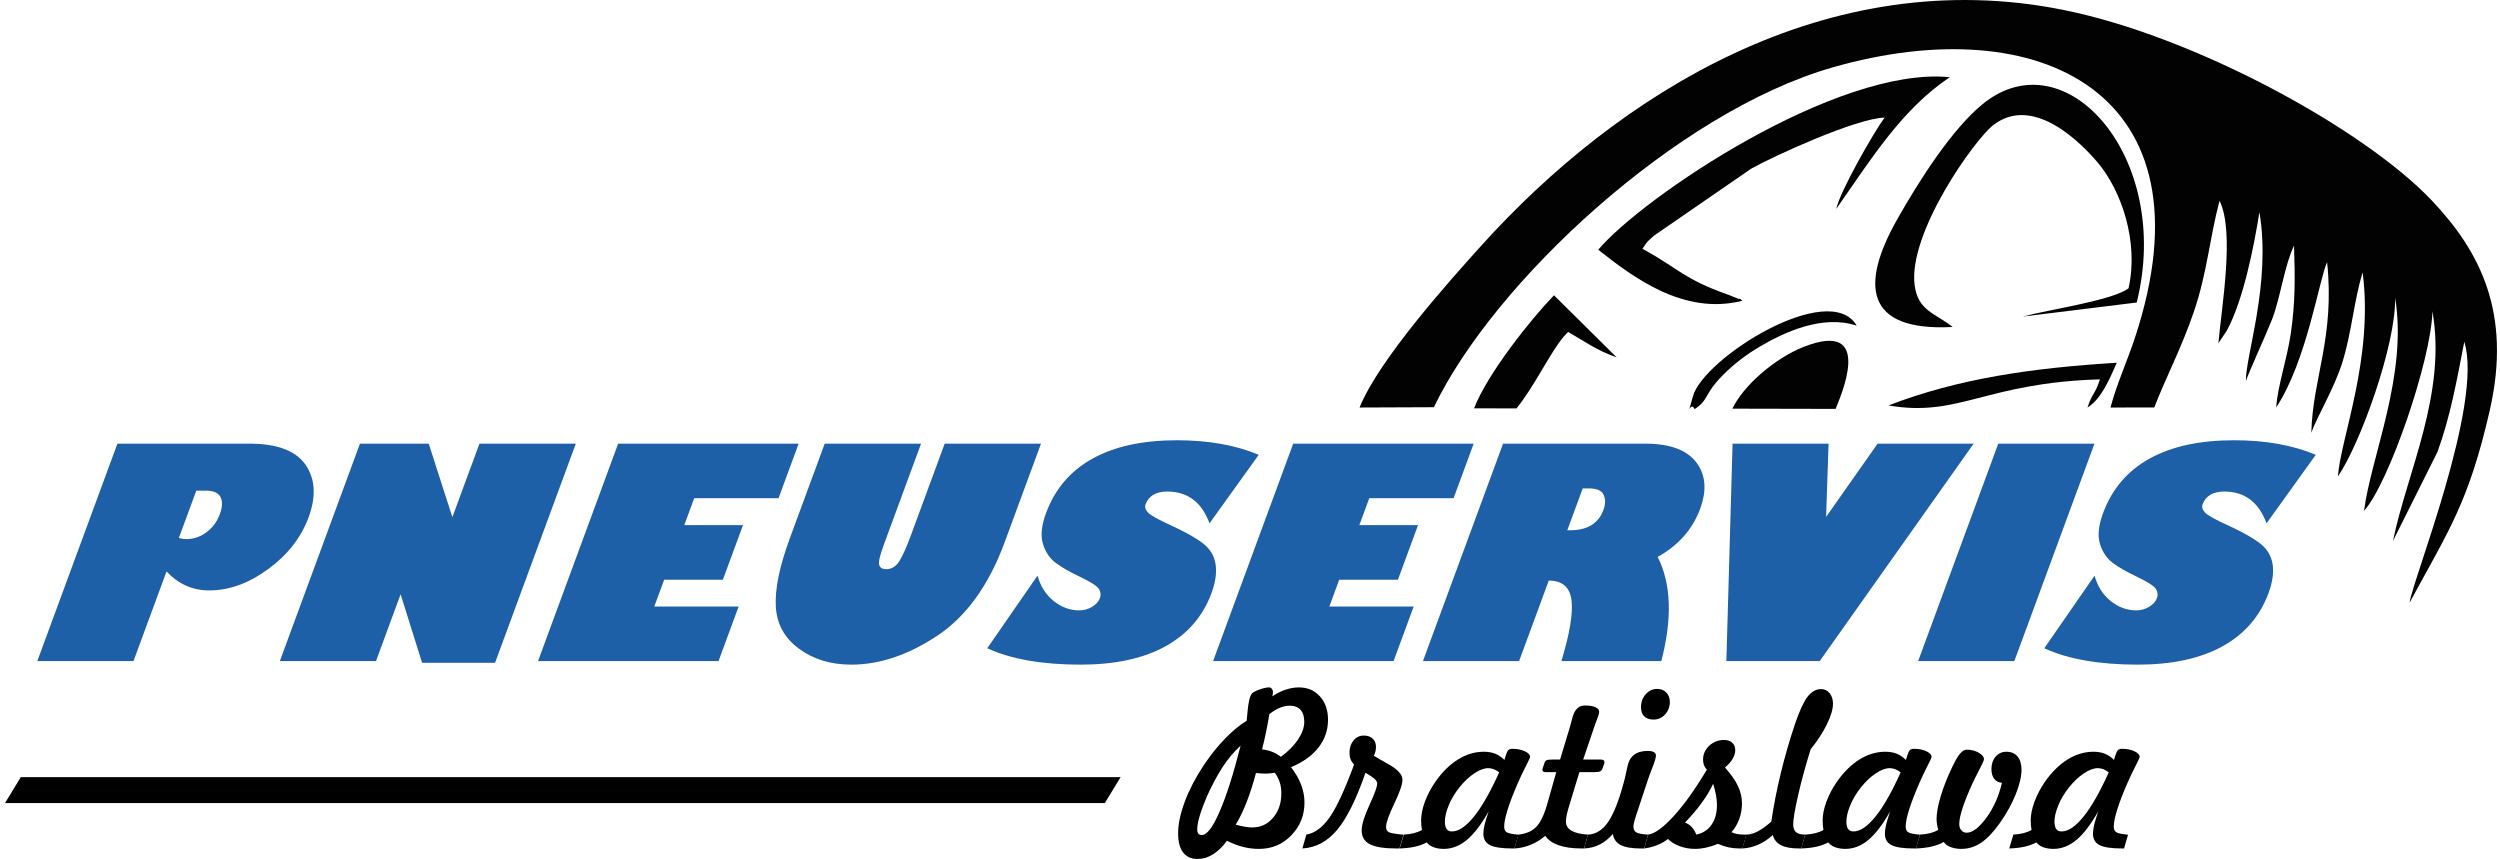 <?xml version="1.0" encoding="UTF-8"?>
<!DOCTYPE svg PUBLIC "-//W3C//DTD SVG 1.1//EN" "http://www.w3.org/Graphics/SVG/1.1/DTD/svg11.dtd">
<!-- Creator: CorelDRAW 2019 (64-Bit) -->
<svg xmlns="http://www.w3.org/2000/svg" xml:space="preserve" width="390px" height="134px" version="1.1" style="shape-rendering:geometricPrecision; text-rendering:geometricPrecision; image-rendering:optimizeQuality; fill-rule:evenodd; clip-rule:evenodd"
viewBox="0 0 312.2 107.529"
 xmlns:xlink="http://www.w3.org/1999/xlink">
 <defs>
  <style type="text/css">
   <![CDATA[
    .str0 {stroke:black;stroke-width:1.387;stroke-miterlimit:22.926}
    .fil1 {fill:#020202}
    .fil0 {fill:black;fill-rule:nonzero}
    .fil2 {fill:#1D60A8;fill-rule:nonzero}
   ]]>
  </style>
 </defs>
 <g id="Vrstva_x0020_1">
  <path class="fil0" d="M157.608 93.813c0.438,0.044 0.851,0.14 1.232,0.289 0.386,0.149 0.763,0.36 1.132,0.636 0.934,-0.693 1.658,-1.426 2.163,-2.193 0.504,-0.768 0.758,-1.496 0.758,-2.181 0,-0.653 -0.153,-1.153 -0.464,-1.5 -0.308,-0.346 -0.76,-0.522 -1.347,-0.522 -0.413,0 -0.834,0.088 -1.255,0.264 -0.425,0.175 -0.859,0.438 -1.307,0.794 -0.11,0.702 -0.241,1.421 -0.391,2.158 -0.149,0.741 -0.324,1.491 -0.521,2.255zm-2.685 -0.465c-0.799,0.719 -1.54,1.597 -2.22,2.627 -0.68,1.035 -1.347,2.277 -2,3.733 -0.399,0.935 -0.702,1.746 -0.904,2.44 -0.201,0.688 -0.303,1.245 -0.303,1.675 0,0.245 0.049,0.426 0.141,0.539 0.097,0.11 0.241,0.168 0.438,0.168 0.632,0 1.373,-0.97 2.216,-2.914 0.847,-1.939 1.724,-4.693 2.632,-8.268zm-0.606 9.887c0.439,0.118 0.821,0.206 1.158,0.263 0.334,0.057 0.632,0.084 0.9,0.084 1.061,0 1.934,-0.408 2.623,-1.22 0.685,-0.812 1.026,-1.834 1.026,-3.066 0,-0.478 -0.066,-0.926 -0.192,-1.333 -0.128,-0.413 -0.334,-0.821 -0.619,-1.22 -0.228,0.03 -0.447,0.057 -0.649,0.075 -0.198,0.017 -0.377,0.026 -0.531,0.026 -0.162,0 -0.342,-0.005 -0.54,-0.018 -0.197,-0.013 -0.412,-0.035 -0.645,-0.061 -0.351,1.329 -0.736,2.531 -1.158,3.61 -0.416,1.075 -0.877,2.031 -1.373,2.86zm-1.105 2.014c-0.531,0.737 -1.11,1.298 -1.737,1.693 -0.627,0.39 -1.268,0.587 -1.93,0.587 -0.798,0 -1.404,-0.271 -1.82,-0.819 -0.417,-0.549 -0.624,-1.348 -0.624,-2.391 0,-1.158 0.281,-2.488 0.843,-3.983 0.561,-1.5 1.351,-3.018 2.373,-4.55 0.824,-1.237 1.71,-2.342 2.667,-3.329 0.956,-0.987 1.855,-1.729 2.698,-2.224 0.021,-0.224 0.053,-0.526 0.087,-0.912 0.119,-1.435 0.321,-2.277 0.606,-2.536 0.171,-0.162 0.491,-0.325 0.965,-0.487 0.469,-0.162 0.855,-0.246 1.154,-0.246 0.131,0 0.241,0.057 0.333,0.168 0.096,0.113 0.145,0.24 0.145,0.385 0,0.079 -0.009,0.162 -0.022,0.259 -0.014,0.092 -0.027,0.197 -0.044,0.307 0.513,-0.359 1.057,-0.636 1.632,-0.829 0.574,-0.193 1.14,-0.29 1.693,-0.29 1.079,0 1.956,0.378 2.627,1.128 0.672,0.75 1.009,1.724 1.009,2.926 0,1.285 -0.394,2.439 -1.188,3.461 -0.79,1.018 -1.939,1.842 -3.444,2.47 0.571,0.736 0.992,1.469 1.268,2.202 0.276,0.733 0.417,1.474 0.417,2.219 0,1.61 -0.548,2.979 -1.645,4.11 -1.097,1.133 -2.443,1.699 -4.045,1.699 -0.684,0 -1.355,-0.084 -2.009,-0.251 -0.653,-0.166 -1.325,-0.425 -2.009,-0.767z"/>
  <path id="1" class="fil0" d="M162.657 106.214l0.5 -1.737c1.061,-0.18 2.035,-0.904 2.916,-2.167 0.882,-1.264 1.9,-3.466 3.058,-6.603 -0.197,-0.197 -0.342,-0.416 -0.438,-0.658 -0.093,-0.24 -0.141,-0.513 -0.141,-0.819 0,-0.619 0.171,-1.133 0.509,-1.54 0.337,-0.408 0.763,-0.61 1.276,-0.61 0.474,0 0.847,0.127 1.119,0.386 0.277,0.259 0.413,0.601 0.413,1.027 0,0.205 -0.023,0.398 -0.066,0.574 -0.04,0.175 -0.11,0.355 -0.206,0.535 0.438,0.272 1.004,0.601 1.697,0.988 1.259,0.679 1.891,1.35 1.891,2.022 0,0.566 -0.342,1.561 -1.027,2.995 -0.684,1.43 -1.026,2.405 -1.026,2.918 0,0.307 0.118,0.526 0.351,0.649 0.236,0.123 0.847,0.228 1.829,0.316l-0.5 1.724 -0.386 0c-1.544,0 -2.654,-0.18 -3.33,-0.535 -0.68,-0.355 -1.017,-0.93 -1.017,-1.729 0,-0.71 0.324,-1.768 0.973,-3.171 0.645,-1.4 0.97,-2.299 0.97,-2.694 0,-0.188 -0.11,-0.381 -0.334,-0.583 -0.223,-0.202 -0.6,-0.456 -1.131,-0.768 -1.15,3.321 -2.334,5.707 -3.554,7.159 -1.219,1.452 -2.667,2.225 -4.346,2.321z"/>
  <path id="2" class="fil0" d="M187.292 96.686c-0.233,-0.18 -0.461,-0.311 -0.689,-0.4 -0.228,-0.083 -0.456,-0.126 -0.689,-0.126 -0.509,0 -1.088,0.219 -1.745,0.658 -0.654,0.434 -1.282,1.03 -1.882,1.785 -0.549,0.693 -0.988,1.43 -1.307,2.206 -0.321,0.777 -0.483,1.456 -0.483,2.04 0,0.417 0.074,0.728 0.219,0.93 0.145,0.202 0.369,0.303 0.667,0.303 0.842,0 1.764,-0.627 2.768,-1.878 1.005,-1.25 2.048,-3.092 3.141,-5.518zm-1.312 4.873c-0.916,1.632 -1.824,2.821 -2.724,3.576 -0.899,0.754 -1.864,1.132 -2.895,1.132 -0.487,0 -0.912,-0.071 -1.276,-0.207 -0.364,-0.136 -0.649,-0.338 -0.856,-0.605 -0.43,0.233 -0.917,0.408 -1.465,0.535 -0.548,0.123 -1.193,0.198 -1.93,0.224l0.518 -1.737c0.469,-0.027 0.89,-0.084 1.263,-0.18 0.373,-0.093 0.71,-0.224 1.008,-0.395 -0.03,-0.18 -0.056,-0.368 -0.074,-0.562 -0.017,-0.188 -0.026,-0.398 -0.026,-0.622 0,-0.711 0.153,-1.487 0.46,-2.334 0.312,-0.842 0.742,-1.671 1.299,-2.487 0.859,-1.233 1.807,-2.172 2.847,-2.821 1.044,-0.645 2.118,-0.97 3.233,-0.97 0.557,0 1.035,0.084 1.439,0.246 0.403,0.163 0.785,0.421 1.145,0.781l0.179 -0.579c0.11,-0.356 0.224,-0.579 0.334,-0.671 0.109,-0.096 0.272,-0.145 0.486,-0.145 0.593,0 1.111,0.101 1.549,0.302 0.443,0.207 0.663,0.443 0.663,0.72 0,0.088 -0.185,0.487 -0.553,1.207 -0.369,0.723 -0.693,1.407 -0.974,2.057 -0.566,1.294 -0.991,2.404 -1.281,3.325 -0.285,0.921 -0.43,1.627 -0.43,2.123 0,0.347 0.106,0.583 0.321,0.715 0.215,0.132 0.701,0.232 1.465,0.303l-0.5 1.724 -0.233 0c-1.342,0 -2.29,-0.141 -2.838,-0.426 -0.548,-0.281 -0.82,-0.763 -0.82,-1.439 0,-0.298 0.053,-0.666 0.153,-1.105 0.106,-0.434 0.277,-0.996 0.513,-1.685z"/>
  <path id="3" class="fil0" d="M189.204 106.214l0.488 -1.737c0.96,-0.097 1.71,-0.417 2.245,-0.97 0.54,-0.552 1.014,-1.561 1.422,-3.031l1.079 -3.816 -1.246 0c-0.188,0 -0.316,-0.023 -0.386,-0.071 -0.066,-0.048 -0.101,-0.131 -0.101,-0.25 0,-0.017 0,-0.039 0.005,-0.066 0.004,-0.026 0.021,-0.074 0.047,-0.153l0.207 -0.614c0.048,-0.167 0.136,-0.276 0.263,-0.338 0.123,-0.057 0.369,-0.087 0.737,-0.087l0.952 0 1.259 -4.168c0.07,-0.223 0.149,-0.531 0.245,-0.926 0.264,-1.114 0.794,-1.671 1.593,-1.671 0.566,0 1.004,0.07 1.325,0.211 0.316,0.145 0.473,0.342 0.473,0.601 0,0.171 -0.096,0.5 -0.293,0.987 -0.106,0.258 -0.18,0.464 -0.233,0.618l-1.479 4.348 2.159 0c0.167,0 0.289,0.021 0.377,0.07 0.084,0.048 0.127,0.122 0.127,0.224 0,0.043 0,0.083 -0.004,0.117 -0.004,0.032 -0.013,0.066 -0.022,0.102l-0.219 0.618c-0.053,0.163 -0.145,0.276 -0.281,0.347 -0.14,0.065 -0.377,0.101 -0.724,0.101l-1.886 0 -1.259 4.154c-0.149,0.46 -0.254,0.864 -0.324,1.202 -0.066,0.337 -0.102,0.613 -0.102,0.828 0,0.488 0.233,0.869 0.694,1.145 0.464,0.273 1.153,0.435 2.07,0.488l-0.504 1.737 -0.308 0c-1.14,0 -2.092,-0.136 -2.864,-0.404 -0.772,-0.272 -1.329,-0.662 -1.671,-1.18 -0.548,0.474 -1.158,0.847 -1.821,1.119 -0.667,0.276 -1.346,0.43 -2.04,0.465z"/>
  <path id="4" class="fil0" d="M197.916 106.214l0.492 -1.737c1.009,-0.036 1.873,-0.592 2.588,-1.676 0.715,-1.083 1.391,-2.869 2.027,-5.356 0.092,-0.395 0.205,-0.895 0.333,-1.505 0.259,-1.294 1.101,-1.938 2.535,-1.938 0.334,0 0.588,0.047 0.764,0.149 0.175,0.096 0.263,0.241 0.263,0.43 0,0.253 -0.149,0.758 -0.443,1.504 -0.294,0.746 -0.505,1.32 -0.632,1.733l-1.232 3.728 -0.053 0.154c-0.307,0.899 -0.461,1.483 -0.461,1.75 0,0.36 0.118,0.61 0.36,0.75 0.237,0.141 0.733,0.232 1.474,0.277l-0.487 1.737 -0.448 0c-1.105,0 -1.934,-0.145 -2.491,-0.43 -0.553,-0.29 -0.882,-0.75 -0.983,-1.386 -0.508,0.583 -1.053,1.026 -1.641,1.32 -0.587,0.298 -1.245,0.461 -1.965,0.496zm8.686 -16.135c-0.496,0 -0.878,-0.136 -1.15,-0.403 -0.267,-0.272 -0.403,-0.653 -0.403,-1.149 0,-0.645 0.197,-1.189 0.597,-1.628 0.399,-0.443 0.872,-0.662 1.43,-0.662 0.456,0 0.828,0.149 1.131,0.451 0.299,0.299 0.448,0.685 0.448,1.154 0,0.636 -0.198,1.167 -0.592,1.597 -0.391,0.425 -0.878,0.64 -1.461,0.64z"/>
  <path id="5" class="fil0" d="M210.554 102.972c0.325,0.119 0.606,0.307 0.842,0.562 0.237,0.249 0.426,0.566 0.575,0.943 0.803,-0.162 1.439,-0.571 1.895,-1.22 0.46,-0.653 0.689,-1.478 0.689,-2.469 0,-0.387 -0.04,-0.799 -0.115,-1.229 -0.078,-0.434 -0.197,-0.917 -0.364,-1.447 -0.333,0.737 -0.802,1.526 -1.412,2.364 -0.61,0.842 -1.312,1.672 -2.11,2.496zm-5.106 3.242l0.487 -1.737c0.825,-0.101 1.899,-0.882 3.224,-2.334 1.325,-1.452 2.702,-3.391 4.136,-5.808 -0.175,-0.171 -0.293,-0.355 -0.368,-0.557 -0.074,-0.202 -0.109,-0.435 -0.109,-0.702 0,-0.667 0.258,-1.242 0.771,-1.724 0.514,-0.478 1.132,-0.719 1.852,-0.719 0.43,0 0.772,0.113 1.022,0.342 0.255,0.224 0.381,0.531 0.381,0.916 0,0.36 -0.105,0.724 -0.32,1.093 -0.215,0.373 -0.535,0.737 -0.965,1.097 0.75,0.837 1.294,1.614 1.627,2.32 0.334,0.706 0.501,1.435 0.501,2.18 0,0.675 -0.119,1.334 -0.351,1.974 -0.237,0.636 -0.557,1.176 -0.965,1.615 0.193,0.1 0.421,0.179 0.675,0.228 0.259,0.052 0.566,0.079 0.926,0.079l0.268 0 -0.501 1.737 -0.372 0c-0.479,0 -0.935,-0.049 -1.373,-0.141 -0.439,-0.096 -0.873,-0.241 -1.312,-0.438 -0.522,0.215 -1.027,0.372 -1.509,0.478 -0.487,0.101 -0.939,0.154 -1.36,0.154 -0.667,0 -1.303,-0.111 -1.904,-0.33 -0.596,-0.219 -1.097,-0.522 -1.491,-0.908 -0.413,0.316 -0.864,0.575 -1.364,0.772 -0.496,0.198 -1.032,0.334 -1.606,0.413z"/>
  <path id="6" class="fil0" d="M217.735 106.214l0.487 -1.737c0.448,0 0.921,-0.132 1.43,-0.391 0.504,-0.263 1.075,-0.676 1.711,-1.242 0.281,-1.947 0.675,-3.952 1.175,-6.022 0.5,-2.071 1.093,-4.115 1.769,-6.137 0.566,-1.671 1.096,-2.825 1.588,-3.465 0.495,-0.636 1.061,-0.957 1.706,-0.957 0.429,0 0.78,0.172 1.061,0.513 0.277,0.342 0.417,0.785 0.417,1.325 0,0.667 -0.25,1.518 -0.754,2.553 -0.5,1.031 -1.181,2.079 -2.04,3.141 -0.658,2.119 -1.189,4.062 -1.588,5.835 -0.399,1.776 -0.597,2.952 -0.597,3.535 0,0.465 0.114,0.799 0.347,1.005 0.232,0.206 0.618,0.307 1.158,0.307l-0.5 1.737 -0.298 0c-0.961,0 -1.707,-0.136 -2.237,-0.413 -0.532,-0.272 -0.873,-0.697 -1.027,-1.271 -0.566,0.521 -1.172,0.925 -1.817,1.205 -0.64,0.285 -1.307,0.444 -1.991,0.479z"/>
  <path id="7" class="fil0" d="M237.554 96.686c-0.233,-0.18 -0.461,-0.311 -0.689,-0.4 -0.228,-0.083 -0.456,-0.126 -0.689,-0.126 -0.509,0 -1.088,0.219 -1.745,0.658 -0.654,0.434 -1.281,1.03 -1.882,1.785 -0.548,0.693 -0.987,1.43 -1.307,2.206 -0.321,0.777 -0.483,1.456 -0.483,2.04 0,0.417 0.074,0.728 0.219,0.93 0.145,0.202 0.369,0.303 0.667,0.303 0.842,0 1.764,-0.627 2.768,-1.878 1.005,-1.25 2.048,-3.092 3.141,-5.518zm-1.312 4.873c-0.916,1.632 -1.824,2.821 -2.724,3.576 -0.899,0.754 -1.864,1.132 -2.895,1.132 -0.486,0 -0.912,-0.071 -1.276,-0.207 -0.364,-0.136 -0.649,-0.338 -0.856,-0.605 -0.43,0.233 -0.917,0.408 -1.465,0.535 -0.548,0.123 -1.193,0.198 -1.93,0.224l0.518 -1.737c0.469,-0.027 0.89,-0.084 1.263,-0.18 0.373,-0.093 0.71,-0.224 1.009,-0.395 -0.031,-0.18 -0.057,-0.368 -0.075,-0.562 -0.017,-0.188 -0.026,-0.398 -0.026,-0.622 0,-0.711 0.153,-1.487 0.46,-2.334 0.312,-0.842 0.742,-1.671 1.299,-2.487 0.859,-1.233 1.807,-2.172 2.847,-2.821 1.044,-0.645 2.118,-0.97 3.233,-0.97 0.557,0 1.035,0.084 1.439,0.246 0.403,0.163 0.785,0.421 1.145,0.781l0.179 -0.579c0.11,-0.356 0.224,-0.579 0.334,-0.671 0.109,-0.096 0.272,-0.145 0.487,-0.145 0.592,0 1.11,0.101 1.548,0.302 0.443,0.207 0.663,0.443 0.663,0.72 0,0.088 -0.184,0.487 -0.553,1.207 -0.369,0.723 -0.693,1.407 -0.974,2.057 -0.566,1.294 -0.991,2.404 -1.281,3.325 -0.285,0.921 -0.43,1.627 -0.43,2.123 0,0.347 0.106,0.583 0.321,0.715 0.215,0.132 0.701,0.232 1.465,0.303l-0.5 1.724 -0.233 0c-1.342,0 -2.29,-0.141 -2.838,-0.426 -0.548,-0.281 -0.82,-0.763 -0.82,-1.439 0,-0.298 0.053,-0.666 0.153,-1.105 0.106,-0.434 0.277,-0.996 0.513,-1.685z"/>
  <path id="8" class="fil0" d="M242.945 105.402c-0.443,0.25 -0.956,0.439 -1.527,0.575 -0.574,0.132 -1.228,0.211 -1.956,0.237l0.513 -1.737c0.474,-0.027 0.895,-0.088 1.268,-0.18 0.373,-0.097 0.711,-0.233 1.009,-0.404 -0.07,-0.276 -0.118,-0.522 -0.153,-0.746 -0.036,-0.224 -0.053,-0.429 -0.053,-0.618 0,-0.741 0.171,-1.689 0.513,-2.838 0.343,-1.149 0.82,-2.36 1.43,-3.637l0.167 -0.333c0.592,-1.251 1.145,-1.878 1.658,-1.878 0.549,0 1.049,0.123 1.492,0.374 0.447,0.249 0.671,0.526 0.671,0.837 0,0.127 -0.176,0.522 -0.522,1.189 -0.347,0.662 -0.641,1.25 -0.882,1.754 -0.557,1.216 -0.978,2.255 -1.259,3.115 -0.285,0.86 -0.426,1.544 -0.426,2.049 0,0.315 0.088,0.575 0.259,0.776 0.171,0.202 0.395,0.303 0.667,0.303 0.724,0 1.54,-0.615 2.448,-1.843 0.908,-1.228 1.566,-2.693 1.969,-4.4 -0.421,-0.043 -0.745,-0.21 -0.973,-0.504 -0.228,-0.298 -0.343,-0.707 -0.343,-1.228 0,-0.628 0.176,-1.141 0.527,-1.549 0.351,-0.408 0.803,-0.61 1.351,-0.61 0.596,0 1.062,0.198 1.39,0.592 0.33,0.396 0.496,0.944 0.496,1.646 0,0.864 -0.245,1.899 -0.733,3.11 -0.487,1.206 -1.158,2.413 -2.004,3.61 -0.79,1.114 -1.566,1.926 -2.329,2.439 -0.764,0.509 -1.58,0.764 -2.457,0.764 -0.513,0 -0.965,-0.079 -1.36,-0.233 -0.394,-0.154 -0.679,-0.364 -0.851,-0.632z"/>
  <path id="9" class="fil0" d="M263.602 96.686c-0.233,-0.18 -0.461,-0.311 -0.689,-0.4 -0.228,-0.083 -0.456,-0.126 -0.688,-0.126 -0.509,0 -1.088,0.219 -1.746,0.658 -0.654,0.434 -1.281,1.03 -1.882,1.785 -0.548,0.693 -0.987,1.43 -1.307,2.206 -0.32,0.777 -0.483,1.456 -0.483,2.04 0,0.417 0.075,0.728 0.219,0.93 0.145,0.202 0.369,0.303 0.668,0.303 0.841,0 1.763,-0.627 2.767,-1.878 1.005,-1.25 2.049,-3.092 3.141,-5.518zm-1.312 4.873c-0.916,1.632 -1.824,2.821 -2.723,3.576 -0.9,0.754 -1.865,1.132 -2.896,1.132 -0.486,0 -0.912,-0.071 -1.276,-0.207 -0.364,-0.136 -0.649,-0.338 -0.856,-0.605 -0.43,0.233 -0.917,0.408 -1.465,0.535 -0.548,0.123 -1.193,0.198 -1.93,0.224l0.518 -1.737c0.469,-0.027 0.89,-0.084 1.263,-0.18 0.373,-0.093 0.711,-0.224 1.009,-0.395 -0.031,-0.18 -0.057,-0.368 -0.075,-0.562 -0.017,-0.188 -0.026,-0.398 -0.026,-0.622 0,-0.711 0.153,-1.487 0.461,-2.334 0.311,-0.842 0.741,-1.671 1.298,-2.487 0.86,-1.233 1.808,-2.172 2.847,-2.821 1.044,-0.645 2.119,-0.97 3.233,-0.97 0.557,0 1.035,0.084 1.439,0.246 0.403,0.163 0.785,0.421 1.145,0.781l0.179 -0.579c0.111,-0.356 0.224,-0.579 0.334,-0.671 0.109,-0.096 0.272,-0.145 0.487,-0.145 0.592,0 1.11,0.101 1.548,0.302 0.443,0.207 0.663,0.443 0.663,0.72 0,0.088 -0.184,0.487 -0.553,1.207 -0.369,0.723 -0.693,1.407 -0.974,2.057 -0.566,1.294 -0.991,2.404 -1.281,3.325 -0.285,0.921 -0.43,1.627 -0.43,2.123 0,0.347 0.106,0.583 0.321,0.715 0.215,0.132 0.702,0.232 1.465,0.303l-0.5 1.724 -0.233 0c-1.342,0 -2.29,-0.141 -2.838,-0.426 -0.548,-0.281 -0.82,-0.763 -0.82,-1.439 0,-0.298 0.053,-0.666 0.153,-1.105 0.106,-0.434 0.277,-0.996 0.513,-1.685z"/>
  <path class="fil1" d="M169.814 51.014l9.307 -0.038c7.472,-15.615 30.357,-36.934 49.898,-42.535 25.962,-7.442 47.93,3.202 37.893,33.741 -0.989,3.01 -2.371,6.04 -3.09,8.832l5.475 -0.006c1.536,-3.936 3.426,-7.482 4.974,-12.027 1.657,-4.863 1.95,-9.145 3.197,-13.851 1.925,3.863 0.255,13.282 -0.141,17.839l1.058 -1.591c2.082,-3.839 3.408,-10.601 4.077,-14.825 1.497,8.886 -1.76,18.024 -1.694,21.17 0.113,-0.58 2.582,-5.954 3.271,-7.729 1.039,-2.679 1.555,-6.75 2.753,-9.241 0.147,4.029 0.151,7.196 -0.4,10.984 -0.467,3.208 -1.666,6.632 -1.829,9.264 3.845,-5.797 5.42,-16.248 6.373,-18.181 0.984,9.449 -1.81,14.472 -1.977,21.345 0.74,-2.081 2.86,-5.492 3.91,-8.882 1.132,-3.656 1.426,-7.622 2.515,-11.193 1.39,10.771 -2.767,20.776 -3.098,25.55 2.726,-3.929 7.297,-16.458 7.16,-22.388 1.604,9.663 -3.005,19.844 -3.888,26.696 3.101,-3.424 8.429,-18.926 8.561,-24.984 1.817,10.306 -3.187,20.19 -4.94,28.752l5.567 -11.136c1.614,-4.396 2.432,-9.009 3.362,-13.797 2.444,7.74 -6.571,30.068 -6.843,32.656 4.847,-8.979 7.374,-12.442 10.033,-24.073 2.795,-12.223 -1.256,-19.958 -7.303,-26.318 -8.39,-8.824 -29.479,-20.459 -46.044,-23.802 -29.706,-5.993 -55.834,10.582 -72.905,29.511 -3.88,4.303 -12.818,14.25 -15.232,20.257z"/>
  <path class="fil1" d="M244.057 40.933c-2.102,-1.708 -4.327,-1.967 -4.754,-5.215 -0.859,-6.535 7.517,-18.288 9.879,-20.088 5.114,-3.894 11.223,2.556 13.097,4.792 2.853,3.403 5.127,9.799 3.795,15.681 -2.168,1.553 -9.996,2.641 -13.248,3.528l14.274 -1.762c4.539,-18.125 -8.903,-33.346 -19.312,-24.819 -3.746,3.068 -7.845,9.381 -10.739,14.534 -4.442,7.909 -4.153,13.941 7.008,13.349z"/>
  <path class="fil1" d="M199.695 31.263c4.226,3.327 10.636,8.282 18.052,6.383 -0.137,-0.094 -0.369,-0.349 -0.45,-0.216l-1.382 -0.552c-5.569,-1.972 -5.991,-3.156 -10.689,-5.736 0.859,-1.229 0.355,-0.622 1.459,-1.65l12.167 -8.386c2.847,-1.591 13.121,-6.29 16.691,-6.387 -1.33,1.782 -5.621,9.292 -6.056,11.435 4.427,-6.338 8.245,-12.494 14.213,-16.491 -14.123,-1.407 -38.484,15.04 -44.005,21.6z"/>
  <path class="fil1" d="M216.484 51.158l12.925 0.028c0.5,-1.301 5.082,-11.367 -4.051,-7.743 -3.485,1.384 -7.453,4.75 -8.874,7.715z"/>
  <path class="fil1" d="M184.147 51.114l5.313 0.013c2.268,-2.795 4.084,-6.769 5.868,-8.939l0.587 -0.636c1.979,1.124 3.667,2.363 6.08,3.181l-7.841 -7.768c-2.881,2.98 -8.292,9.752 -10.007,14.149z"/>
  <path class="fil1" d="M236.034 50.754c8.805,1.534 12.131,-2.854 26.465,-3.264 -0.688,2.073 -0.95,1.649 -1.56,3.524 1.705,-1.036 2.773,-3.558 3.666,-5.605 -10.449,0.638 -19.805,1.952 -28.571,5.345z"/>
  <path class="fil1" d="M211.757 51.217c1.879,-1.241 1.055,-1.751 3.558,-4.277 1.366,-1.378 2.935,-2.576 4.653,-3.581 2.908,-1.703 7.755,-4.031 12.082,-2.592 -3.396,-5.844 -19.26,4.07 -20.522,8.902 -0.798,3.061 -0.301,0.377 0.229,1.548z"/>
  <path class="fil2" d="M14.32 55.537l16.499 0c3.482,0 5.836,0.883 7.055,2.648 1.212,1.766 1.344,3.952 0.384,6.558 -0.938,2.545 -2.623,4.706 -5.052,6.49 -2.429,1.784 -4.896,2.679 -7.392,2.679 -2.082,0 -3.861,-0.792 -5.347,-2.375l-4.135 11.221 -12.042 0 10.03 -27.221zm9.873 5.888l-2.183 5.924c0.32,0.091 0.636,0.14 0.947,0.14 0.901,0 1.738,-0.287 2.506,-0.853 0.771,-0.572 1.327,-1.321 1.67,-2.252 0.337,-0.914 0.367,-1.638 0.086,-2.168 -0.282,-0.524 -0.864,-0.791 -1.742,-0.791l-1.284 0z"/>
  <polygon id="1" class="fil2" points="61.593,82.971 52.461,82.971 49.77,74.393 46.688,82.758 34.652,82.758 44.682,55.537 53.291,55.537 56.249,64.743 59.641,55.537 71.702,55.537 "/>
  <polygon id="2" class="fil2" points="92.085,75.927 89.568,82.758 66.974,82.758 77.004,55.537 99.598,55.537 97.08,62.368 86.523,62.368 85.281,65.741 92.63,65.741 90.113,72.572 82.763,72.572 81.528,75.927 "/>
  <path id="3" class="fil2" d="M129.936 55.537l-4.55 12.347c-1.983,5.383 -4.797,9.285 -8.439,11.702 -3.641,2.411 -7.226,3.616 -10.757,3.616 -2.558,0 -4.742,-0.663 -6.553,-1.997 -1.809,-1.333 -2.777,-3.086 -2.896,-5.272 -0.129,-2.18 0.462,-5.041 1.768,-8.584l4.352 -11.812 12.061 0 -4.648 12.615c-0.498,1.352 -0.7,2.21 -0.591,2.563 0.104,0.36 0.398,0.536 0.873,0.536 0.664,0 1.21,-0.323 1.624,-0.968 0.416,-0.651 0.909,-1.742 1.474,-3.275l4.227 -11.471 12.055 0z"/>
  <path id="4" class="fil2" d="M157.196 56.932l-6.162 8.578c-0.983,-2.655 -2.748,-3.976 -5.293,-3.976 -1.413,0 -2.322,0.536 -2.715,1.601 -0.123,0.335 -0.024,0.676 0.295,1.017 0.317,0.347 1.286,0.889 2.908,1.626 1.779,0.822 3.107,1.564 3.978,2.24 0.879,0.67 1.404,1.528 1.578,2.575 0.174,1.047 0.005,2.265 -0.509,3.66 -1.072,2.909 -2.999,5.132 -5.772,6.66 -2.778,1.528 -6.31,2.289 -10.603,2.289 -4.815,0 -8.71,-0.681 -11.694,-2.052l6.298 -9.096c0.361,1.334 1.037,2.394 2.014,3.179 0.976,0.785 2.044,1.175 3.213,1.175 0.567,0 1.101,-0.146 1.601,-0.445 0.493,-0.298 0.823,-0.663 0.98,-1.09 0.148,-0.401 0.103,-0.791 -0.134,-1.156 -0.241,-0.371 -1.045,-0.883 -2.406,-1.534 -1.239,-0.585 -2.23,-1.151 -2.976,-1.705 -0.745,-0.554 -1.284,-1.339 -1.608,-2.362 -0.328,-1.023 -0.201,-2.314 0.374,-3.873 1.112,-3.02 3.047,-5.296 5.817,-6.831 2.763,-1.534 6.291,-2.301 10.583,-2.301 3.927,0 7.338,0.609 10.233,1.821z"/>
  <polygon id="5" class="fil2" points="176.59,75.927 174.072,82.758 151.479,82.758 161.509,55.537 184.102,55.537 181.585,62.368 171.028,62.368 169.785,65.741 177.135,65.741 174.617,72.572 167.268,72.572 166.032,75.927 "/>
  <path id="6" class="fil2" d="M187.78 55.537l17.778 0c3.08,0 5.216,0.78 6.404,2.332 1.187,1.553 1.35,3.488 0.491,5.82 -0.947,2.57 -2.721,4.579 -5.319,6.028 1.698,3.355 1.849,7.701 0.454,13.041l-12.505 0c1.04,-3.434 1.464,-5.973 1.266,-7.616 -0.2,-1.638 -1.151,-2.46 -2.85,-2.46l-3.713 10.076 -12.036 0 10.03 -27.221zm9.972 5.601l-1.932 5.243 0.342 0c2.161,0 3.557,-0.847 4.182,-2.545 0.265,-0.719 0.278,-1.346 0.03,-1.882 -0.238,-0.542 -0.868,-0.816 -1.891,-0.816l-0.731 0z"/>
  <polygon id="7" class="fil2" points="246.689,55.537 227.417,82.758 215.734,82.758 216.509,55.537 228.528,55.537 228.218,64.706 234.665,55.537 "/>
  <polygon id="8" class="fil2" points="239.74,82.758 249.77,55.537 261.813,55.537 251.783,82.758 "/>
  <path id="9" class="fil2" d="M289.518 56.932l-6.163 8.578c-0.982,-2.655 -2.748,-3.976 -5.293,-3.976 -1.412,0 -2.321,0.536 -2.714,1.601 -0.123,0.335 -0.024,0.676 0.295,1.017 0.317,0.347 1.286,0.889 2.908,1.626 1.779,0.822 3.106,1.564 3.978,2.24 0.879,0.67 1.403,1.528 1.577,2.575 0.175,1.047 0.006,2.265 -0.508,3.66 -1.072,2.909 -2.999,5.132 -5.772,6.66 -2.779,1.528 -6.311,2.289 -10.603,2.289 -4.815,0 -8.71,-0.681 -11.694,-2.052l6.298 -9.096c0.361,1.334 1.036,2.394 2.013,3.179 0.977,0.785 2.045,1.175 3.214,1.175 0.566,0 1.101,-0.146 1.6,-0.445 0.494,-0.298 0.823,-0.663 0.981,-1.09 0.148,-0.401 0.102,-0.791 -0.135,-1.156 -0.24,-0.371 -1.044,-0.883 -2.405,-1.534 -1.239,-0.585 -2.23,-1.151 -2.977,-1.705 -0.744,-0.554 -1.283,-1.339 -1.607,-2.362 -0.329,-1.023 -0.201,-2.314 0.374,-3.873 1.112,-3.02 3.047,-5.296 5.816,-6.831 2.764,-1.534 6.291,-2.301 10.583,-2.301 3.927,0 7.338,0.609 10.234,1.821z"/>
  <rect class="fil1 str0" transform="matrix(0.809 -0 -0.613 1.006 2.358 97.985)" width="168.798" height="1.835"/>
 </g>
</svg>

